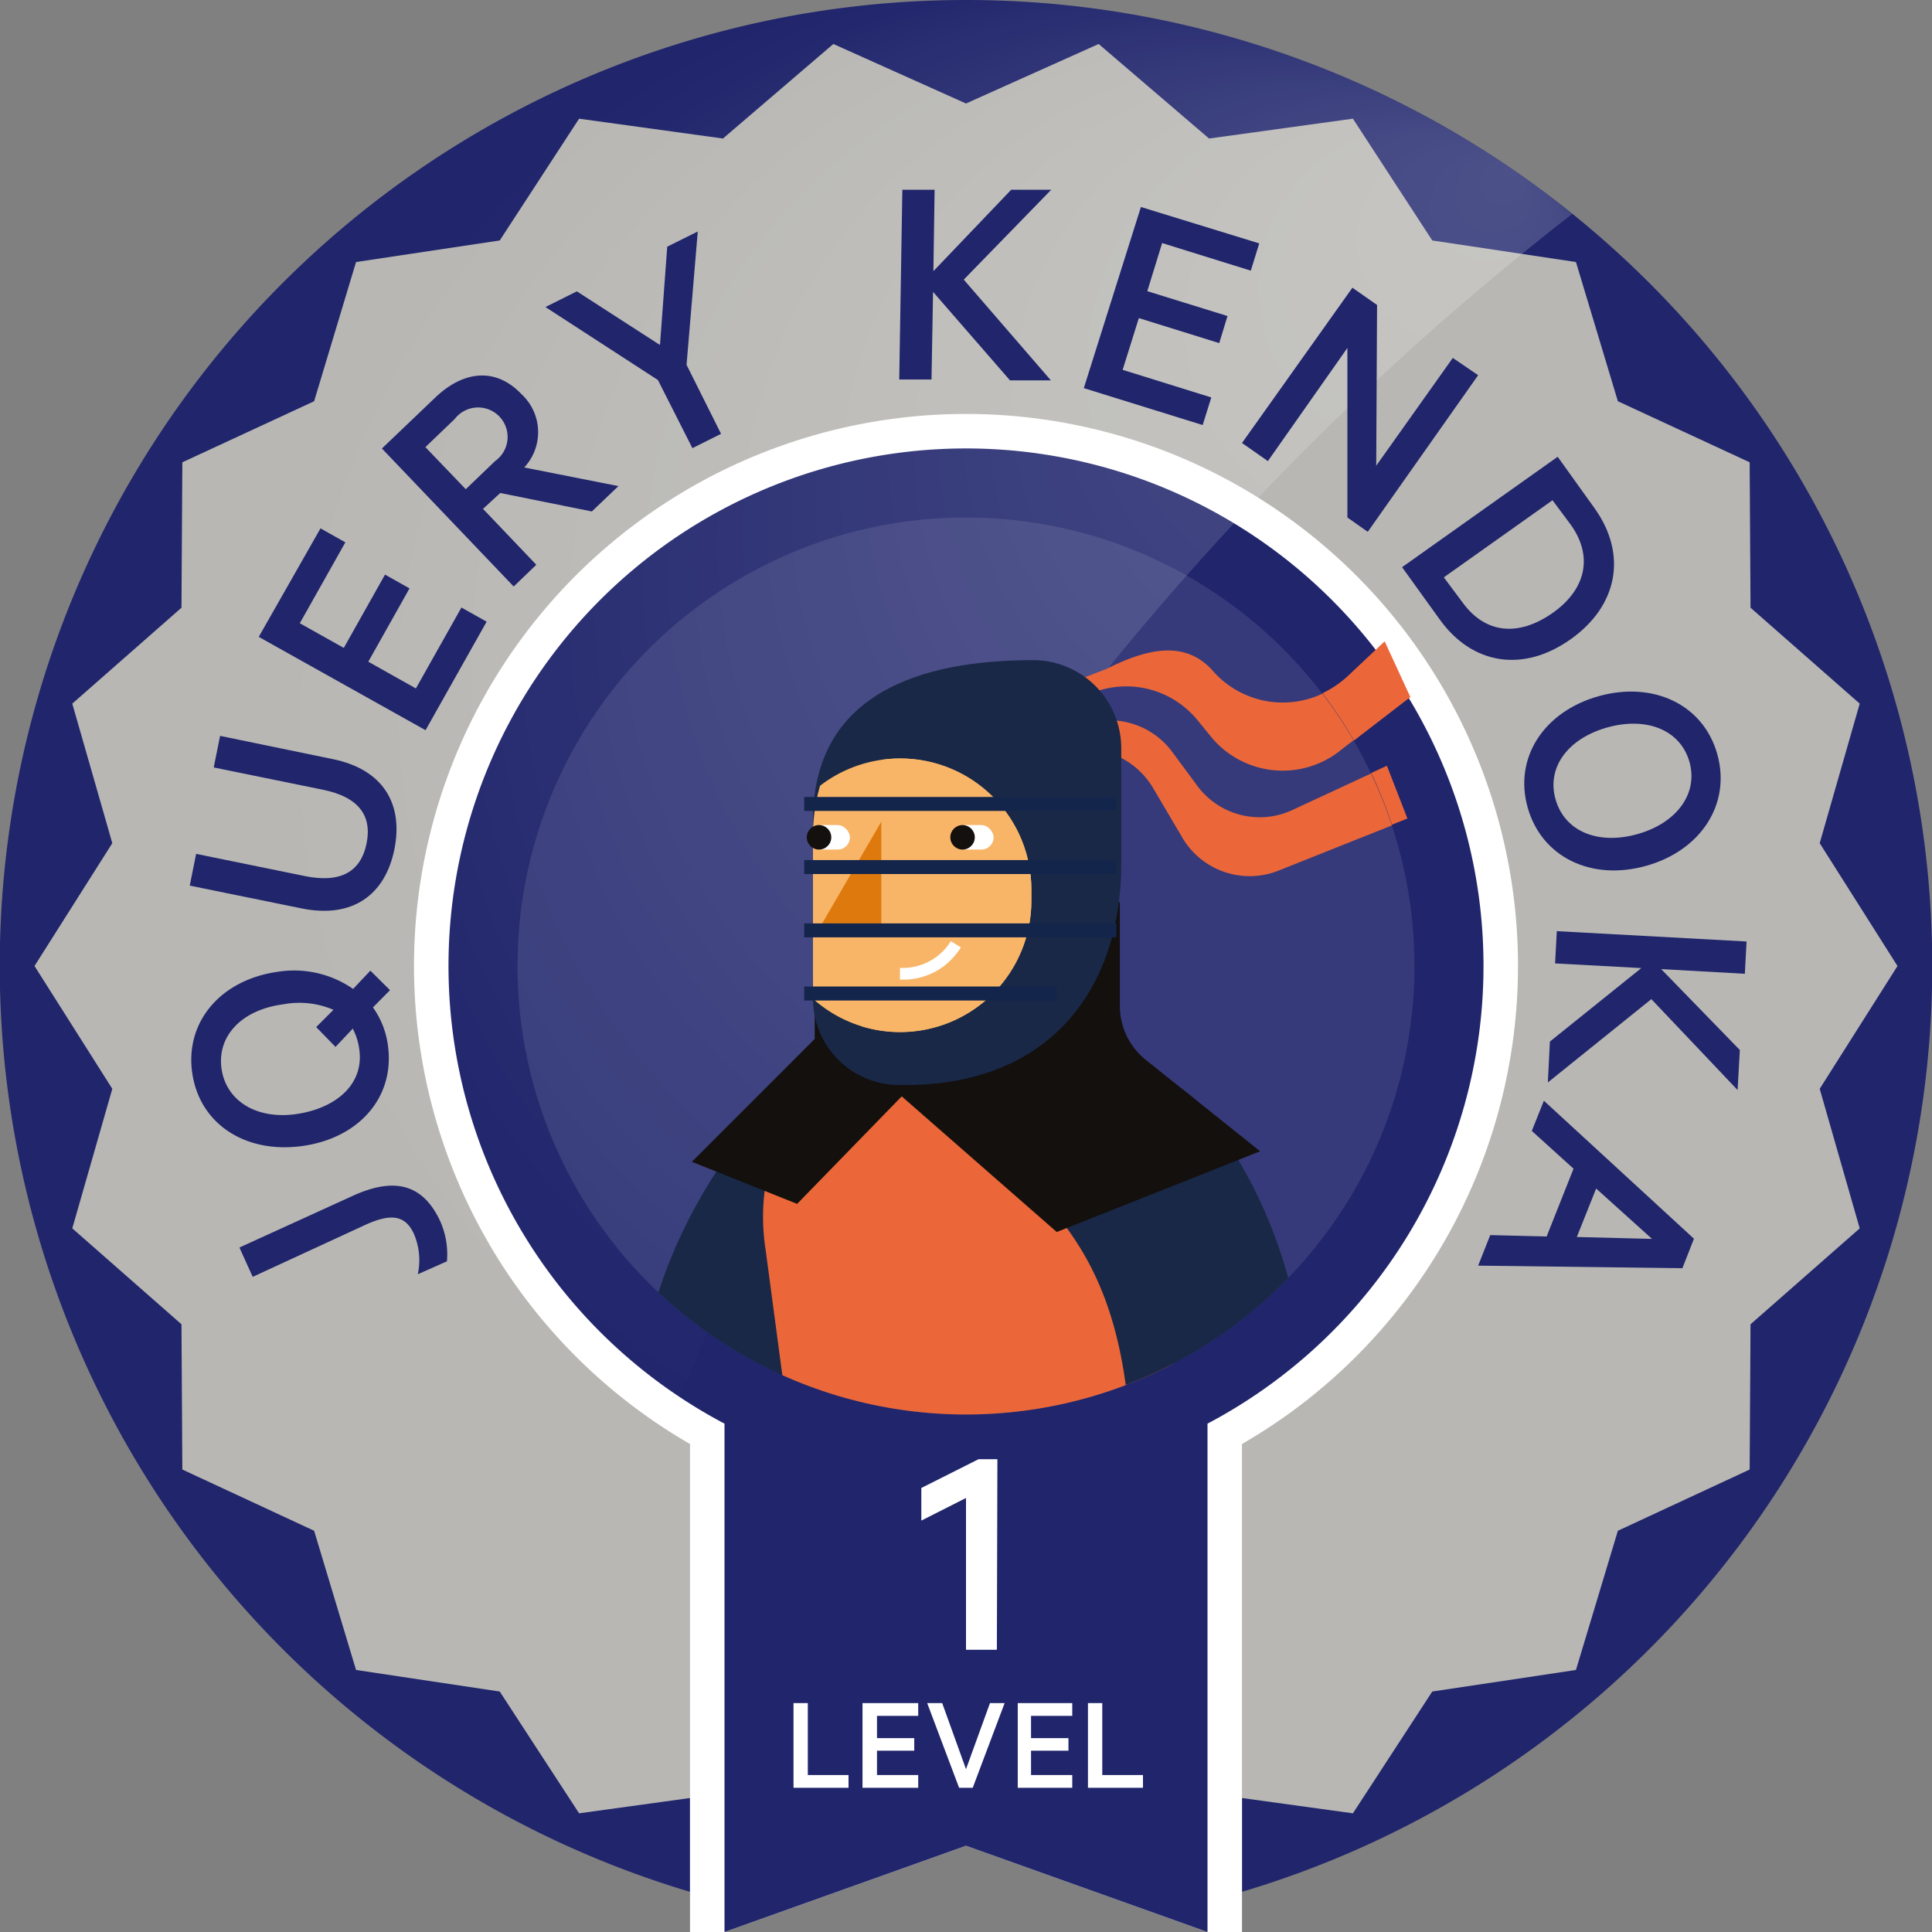 <svg xmlns="http://www.w3.org/2000/svg" xmlns:xlink="http://www.w3.org/1999/xlink" viewBox="0 0 112 112"><rect x="0" y="0" width="112" height="112" fill="#808080" stroke="none"/><defs><style>.cls-1,.cls-2{fill:none;}.cls-2,.cls-9{opacity:0.1;}.cls-3,.cls-6{fill:#20256c;}.cls-4{fill:#b8b7b3;}.cls-4,.cls-5,.cls-6{fill-rule:evenodd;}.cls-18,.cls-5,.cls-9{fill:#fff;}.cls-7{clip-path:url(#clip-path);}.cls-8{fill:url(#radial-gradient);}.cls-10{clip-path:url(#clip-path-2);}.cls-11{fill:#192847;}.cls-12{fill:#eb6739;}.cls-13{fill:#13100d;}.cls-14{fill:#f8b567;}.cls-15{clip-path:url(#clip-path-3);}.cls-16{fill:#de7a0d;}.cls-17{fill:#14254c;}</style><clipPath id="clip-path"><circle class="cls-1" cx="56" cy="56" r="56"/></clipPath><radialGradient id="radial-gradient" cx="73.61" cy="56.68" fx="107.612" fy="12.414" r="58.74" gradientTransform="translate(-17.54 -2.63) scale(0.98)" gradientUnits="userSpaceOnUse"><stop offset="0" stop-color="#fff" stop-opacity="0.2"/><stop offset="0.8" stop-color="#fff" stop-opacity="0"/></radialGradient><clipPath id="clip-path-2"><circle class="cls-2" cx="56" cy="56" r="26"/></clipPath><clipPath id="clip-path-3"><path class="cls-1" d="M59.79,52.22v-.65a7.6,7.6,0,0,0-7.6-7.6h0a7.61,7.61,0,0,0-4.65,1.58,10.25,10.25,0,0,0-.41,2.89V57.9a7.55,7.55,0,0,0,5.06,1.93h0A7.61,7.61,0,0,0,59.79,52.22Z"/></clipPath></defs><g id="product_page_1-1" data-name="product page 1-1"><g id="product-KendojQuery-01"><path class="cls-3" d="M56,0A56,56,0,0,0,40,109.67V78.59H72v31.08A56,56,0,0,0,56,0Z"/><polygon class="cls-4" points="56 6 63.69 2.55 70.09 8.03 78.43 6.88 83.03 13.94 91.36 15.19 93.79 23.26 101.43 26.8 101.48 35.23 107.81 40.79 105.49 48.88 110 56 105.49 63.12 107.81 71.21 101.48 76.77 101.43 85.19 93.79 88.74 91.36 96.81 83.03 98.06 78.43 105.12 70.09 103.97 63.69 109.45 56 106 48.31 109.45 41.91 103.97 33.57 105.12 28.97 98.06 20.64 96.81 18.21 88.74 10.57 85.19 10.52 76.77 4.19 71.21 6.51 63.12 2 56 6.51 48.88 4.19 40.79 10.52 35.23 10.57 26.8 18.21 23.26 20.64 15.19 28.97 13.94 33.57 6.88 41.91 8.03 48.31 2.55 56 6"/><path class="cls-5" d="M88,56A32,32,0,1,0,40,83.71V112h2l14-5,14,5h2V83.71A32,32,0,0,0,88,56Z"/><path class="cls-6" d="M86,56A30,30,0,1,0,42,82.53V112l14-5,14,5V82.53A30,30,0,0,0,86,56Z"/><g class="cls-7"><path class="cls-8" d="M93.34,10.73A59.28,59.28,0,1,0,30.85,111C38.2,70.43,61.27,34.77,93.34,10.73Z"/></g><circle class="cls-9" cx="56" cy="56" r="26"/><g class="cls-10"><path class="cls-11" d="M50.85,105.68a5.38,5.38,0,0,1-3.36-1.16A27.89,27.89,0,0,1,37.07,86c-1.47-13,7-21.62,8.67-23.22a5.44,5.44,0,1,1,7.45,7.94c-.63.6-6.2,6.08-5.29,14A17.12,17.12,0,0,0,54.22,96a5.45,5.45,0,0,1-3.37,9.73Z"/><path class="cls-12" d="M47.68,97.16l17.67,2.11L68.83,72.5A12.37,12.37,0,0,0,56.61,58.18h0A12.37,12.37,0,0,0,44.39,72.5Z"/><path class="cls-11" d="M65.83,104.33a5.24,5.24,0,0,1-3.59-9.06l.23-.21c2.68-2.41,3.17-7,3.11-10.35-.14-7.85-2.17-11.52-4.14-14.06a5.24,5.24,0,0,1,8.29-6.41C74,69.71,75.9,76,76.05,84.52c.15,8.1-2.06,14.26-6.57,18.32l-.07.07A5.21,5.21,0,0,1,65.83,104.33Z"/><polygon class="cls-13" points="47.23 60.23 40.11 67.35 46.21 69.79 53.73 62.06 53.73 52.3 47.23 52.3 47.23 60.23"/><path class="cls-12" d="M53.69,42.79l10.43-4c2.23-1.12,4.53-1.77,6.19.1h0a5.39,5.39,0,0,0,7.76.36l2.2-2.07,1.49,3.23-3.94,3a5.37,5.37,0,0,1-7.68-.78l-.71-.87A5.33,5.33,0,0,0,63.81,40Z"/><path class="cls-12" d="M56.31,42.13l7.86-.37A4.52,4.52,0,0,1,68,43.65l1.34,1.81A4.5,4.5,0,0,0,75,46.92l5.45-2.53,1.19,3.08-7.52,3a4.53,4.53,0,0,1-5.63-2l-1.61-2.73a4.63,4.63,0,0,0-3.13-2.24Z"/><path class="cls-13" d="M51.5,62.88l9.76,8.54,11.79-4.68-6.63-5.3a4,4,0,0,1-1.5-3.14v-6H51.5Z"/><path class="cls-11" d="M59.91,38.27h0c-7.06,0-12.78,2.25-12.78,9.31V57.9a5,5,0,0,0,5.11,5h0C61,63,65,57.16,65,50.1V43.39A5.11,5.11,0,0,0,59.91,38.27Z"/><path class="cls-14" d="M59.79,52.22v-.65a7.6,7.6,0,0,0-7.6-7.6h0a7.61,7.61,0,0,0-4.65,1.58,10.25,10.25,0,0,0-.41,2.89V57.9a7.55,7.55,0,0,0,5.06,1.93h0A7.61,7.61,0,0,0,59.79,52.22Z"/><g class="cls-15"><path class="cls-14" d="M47.53,65.1l2.38-2.45V48.11a7,7,0,0,1,7-7h0a7,7,0,0,1,7,7V63.78L67.15,69,47.53,65.1"/></g><path class="cls-1" d="M61,49.76a10.15,10.15,0,0,0-8.83-10.07,10.14,10.14,0,0,0-5,8.75V58.81a3.39,3.39,0,0,0,0,.45A10.17,10.17,0,0,0,61,49.76Z"/><polygon class="cls-16" points="47.43 53.93 51.09 53.93 51.09 47.63 47.43 53.93"/><rect class="cls-17" x="46.62" y="46.2" width="18.1" height="0.81"/><rect class="cls-17" x="46.62" y="49.86" width="18.1" height="0.81"/><rect class="cls-17" x="46.62" y="57.19" width="14.64" height="0.81"/><rect class="cls-18" x="55.25" y="47.83" width="2.35" height="1.42" rx="0.71"/><rect class="cls-17" x="46.62" y="53.53" width="18.1" height="0.81"/><circle class="cls-13" cx="55.8" cy="48.54" r="0.71"/><rect class="cls-18" x="46.92" y="47.83" width="2.35" height="1.42" rx="0.71"/><circle class="cls-13" cx="47.48" cy="48.54" r="0.71"/></g><path class="cls-12" d="M80.4,44.39l-.91.42a25.65,25.65,0,0,1,1.2,3l.9-.36Z"/><path class="cls-12" d="M78.49,42.93l3.27-2.52-1.49-3.23-2.2,2.07a6.08,6.08,0,0,1-1.41.94A25.12,25.12,0,0,1,78.49,42.93Z"/><path class="cls-18" d="M52.37,56.79h-.2l0-.68a3.3,3.3,0,0,0,1.86-.47,3.22,3.22,0,0,0,1.09-1.08l.58.36a4,4,0,0,1-1.31,1.31A3.92,3.92,0,0,1,52.37,56.79Z"/><path class="cls-3" d="M24.22,73.87A3.87,3.87,0,0,0,24,71.54c-.5-1.1-1.33-1.22-2.85-.52l-6.5,3-.77-1.7,6.58-3c2.52-1.15,4.12-.59,5.08,1.52a4.75,4.75,0,0,1,.37,2.28Z"/><path class="cls-3" d="M21.62,58.4a4.89,4.89,0,0,1,.87,2.22c.41,3-1.7,5.38-5,5.82s-5.94-1.31-6.35-4.27,1.68-5.39,5-5.84a6,6,0,0,1,4.33,1l1-1.06,1.14,1.13Zm-8.78,3.54c.27,1.93,2.11,3,4.43,2.63s3.83-1.79,3.56-3.72a3.56,3.56,0,0,0-.38-1.22l-1,1.06-1.12-1.15,1-1a5,5,0,0,0-2.9-.32C14.08,58.52,12.58,60,12.84,61.94Z"/><path class="cls-3" d="M17.48,52.66,11,51.34l.37-1.84,6.32,1.29c2.08.42,3.23-.27,3.56-1.89s-.46-2.7-2.54-3.12l-6.32-1.29.37-1.83L19.26,44c3,.6,4.13,2.65,3.6,5.25S20.46,53.27,17.48,52.66Z"/><path class="cls-3" d="M18.58,30.63l1.44.81-2.64,4.69,2.55,1.43,2.39-4.25,1.42.8-2.39,4.25,2.76,1.55,2.64-4.69,1.46.82-3.54,6.29L15,36.92Z"/><path class="cls-3" d="M28,29.5l3.09,3.24L29.78,34l-7.64-8,3.09-2.95c1.65-1.58,3.52-1.76,5-.2a3,3,0,0,1,.16,4.25l5.46,1.08-1.54,1.47L29,28.58ZM27,28.36l1.7-1.63a1.71,1.71,0,1,0-2.34-2.44l-1.7,1.63Z"/><path class="cls-3" d="M38.68,14.3l1.77-.88-.65,7.73,2,4-1.66.83-2-3.95L31.62,17.8l1.82-.91L38.26,20Z"/><path class="cls-3" d="M54.11,15.72,58.62,11l2.32,0-5.07,5.21,5.05,5.84-2.37,0-4.46-5.13L54,22l-1.87,0,.18-11,1.87,0Z"/><path class="cls-3" d="M73,14.11l-.49,1.58-5.14-1.6-.86,2.79,4.65,1.44-.48,1.57-4.66-1.45-.94,3,5.14,1.6-.5,1.6-6.89-2.14L66.14,12Z"/><path class="cls-3" d="M79.29,30.83,78.11,30l0-9.83L73.5,26.73,72,25.68l6.4-9,1.43,1L79.78,27l4.44-6.25,1.47,1Z"/><path class="cls-3" d="M90.3,26.48l2.15,3c1.89,2.66,1.35,5.63-1.4,7.58s-5.72,1.48-7.61-1.18l-2.16-3Zm-5.54,8.41c1.35,1.89,3.29,2,5.21.67s2.44-3.25,1.09-5.14L90,29l-6.3,4.47Z"/><path class="cls-3" d="M88.56,46.81c-.81-2.88.94-5.56,4.11-6.45s6.07.48,6.88,3.35-.92,5.58-4.11,6.48S89.37,49.69,88.56,46.81Zm9.38-2.64c-.53-1.87-2.5-2.63-4.76-2s-3.54,2.3-3,4.18,2.5,2.64,4.76,2S98.46,46,97.94,44.17Z"/><path class="cls-3" d="M96.3,56.18l4.56,4.69-.13,2.32-5-5.27-6,4.83.12-2.37,5.3-4.26-5-.27.1-1.87,11,.6-.1,1.87Z"/><path class="cls-3" d="M97.53,73.52l-11.84-.15.7-1.77,3.27.08,1.56-3.93L88.8,65.56l.7-1.75,8.7,8Zm-5-4.62-1.12,2.81,4.36.11Z"/><path class="cls-18" d="M46,98.73h.83v4.17h2.36v.74H46Z"/><path class="cls-18" d="M53.23,98.73v.74H50.84v1.29H53v.73H50.84v1.41h2.39v.74H50V98.73Z"/><path class="cls-18" d="M55.6,103.64l-1.85-4.91h.87L56,102.56l1.39-3.83h.85l-1.85,4.91Z"/><path class="cls-18" d="M62.16,98.73v.74H59.77v1.29h2.17v.73H59.77v1.41h2.39v.74H59V98.73Z"/><path class="cls-18" d="M63.07,98.73h.83v4.17h2.36v.74H63.07Z"/><path class="cls-18" d="M57.79,95.64H56v-8.8l-2.59,1.31V86.26l3.32-1.67h1.09Z"/></g></g></svg>
